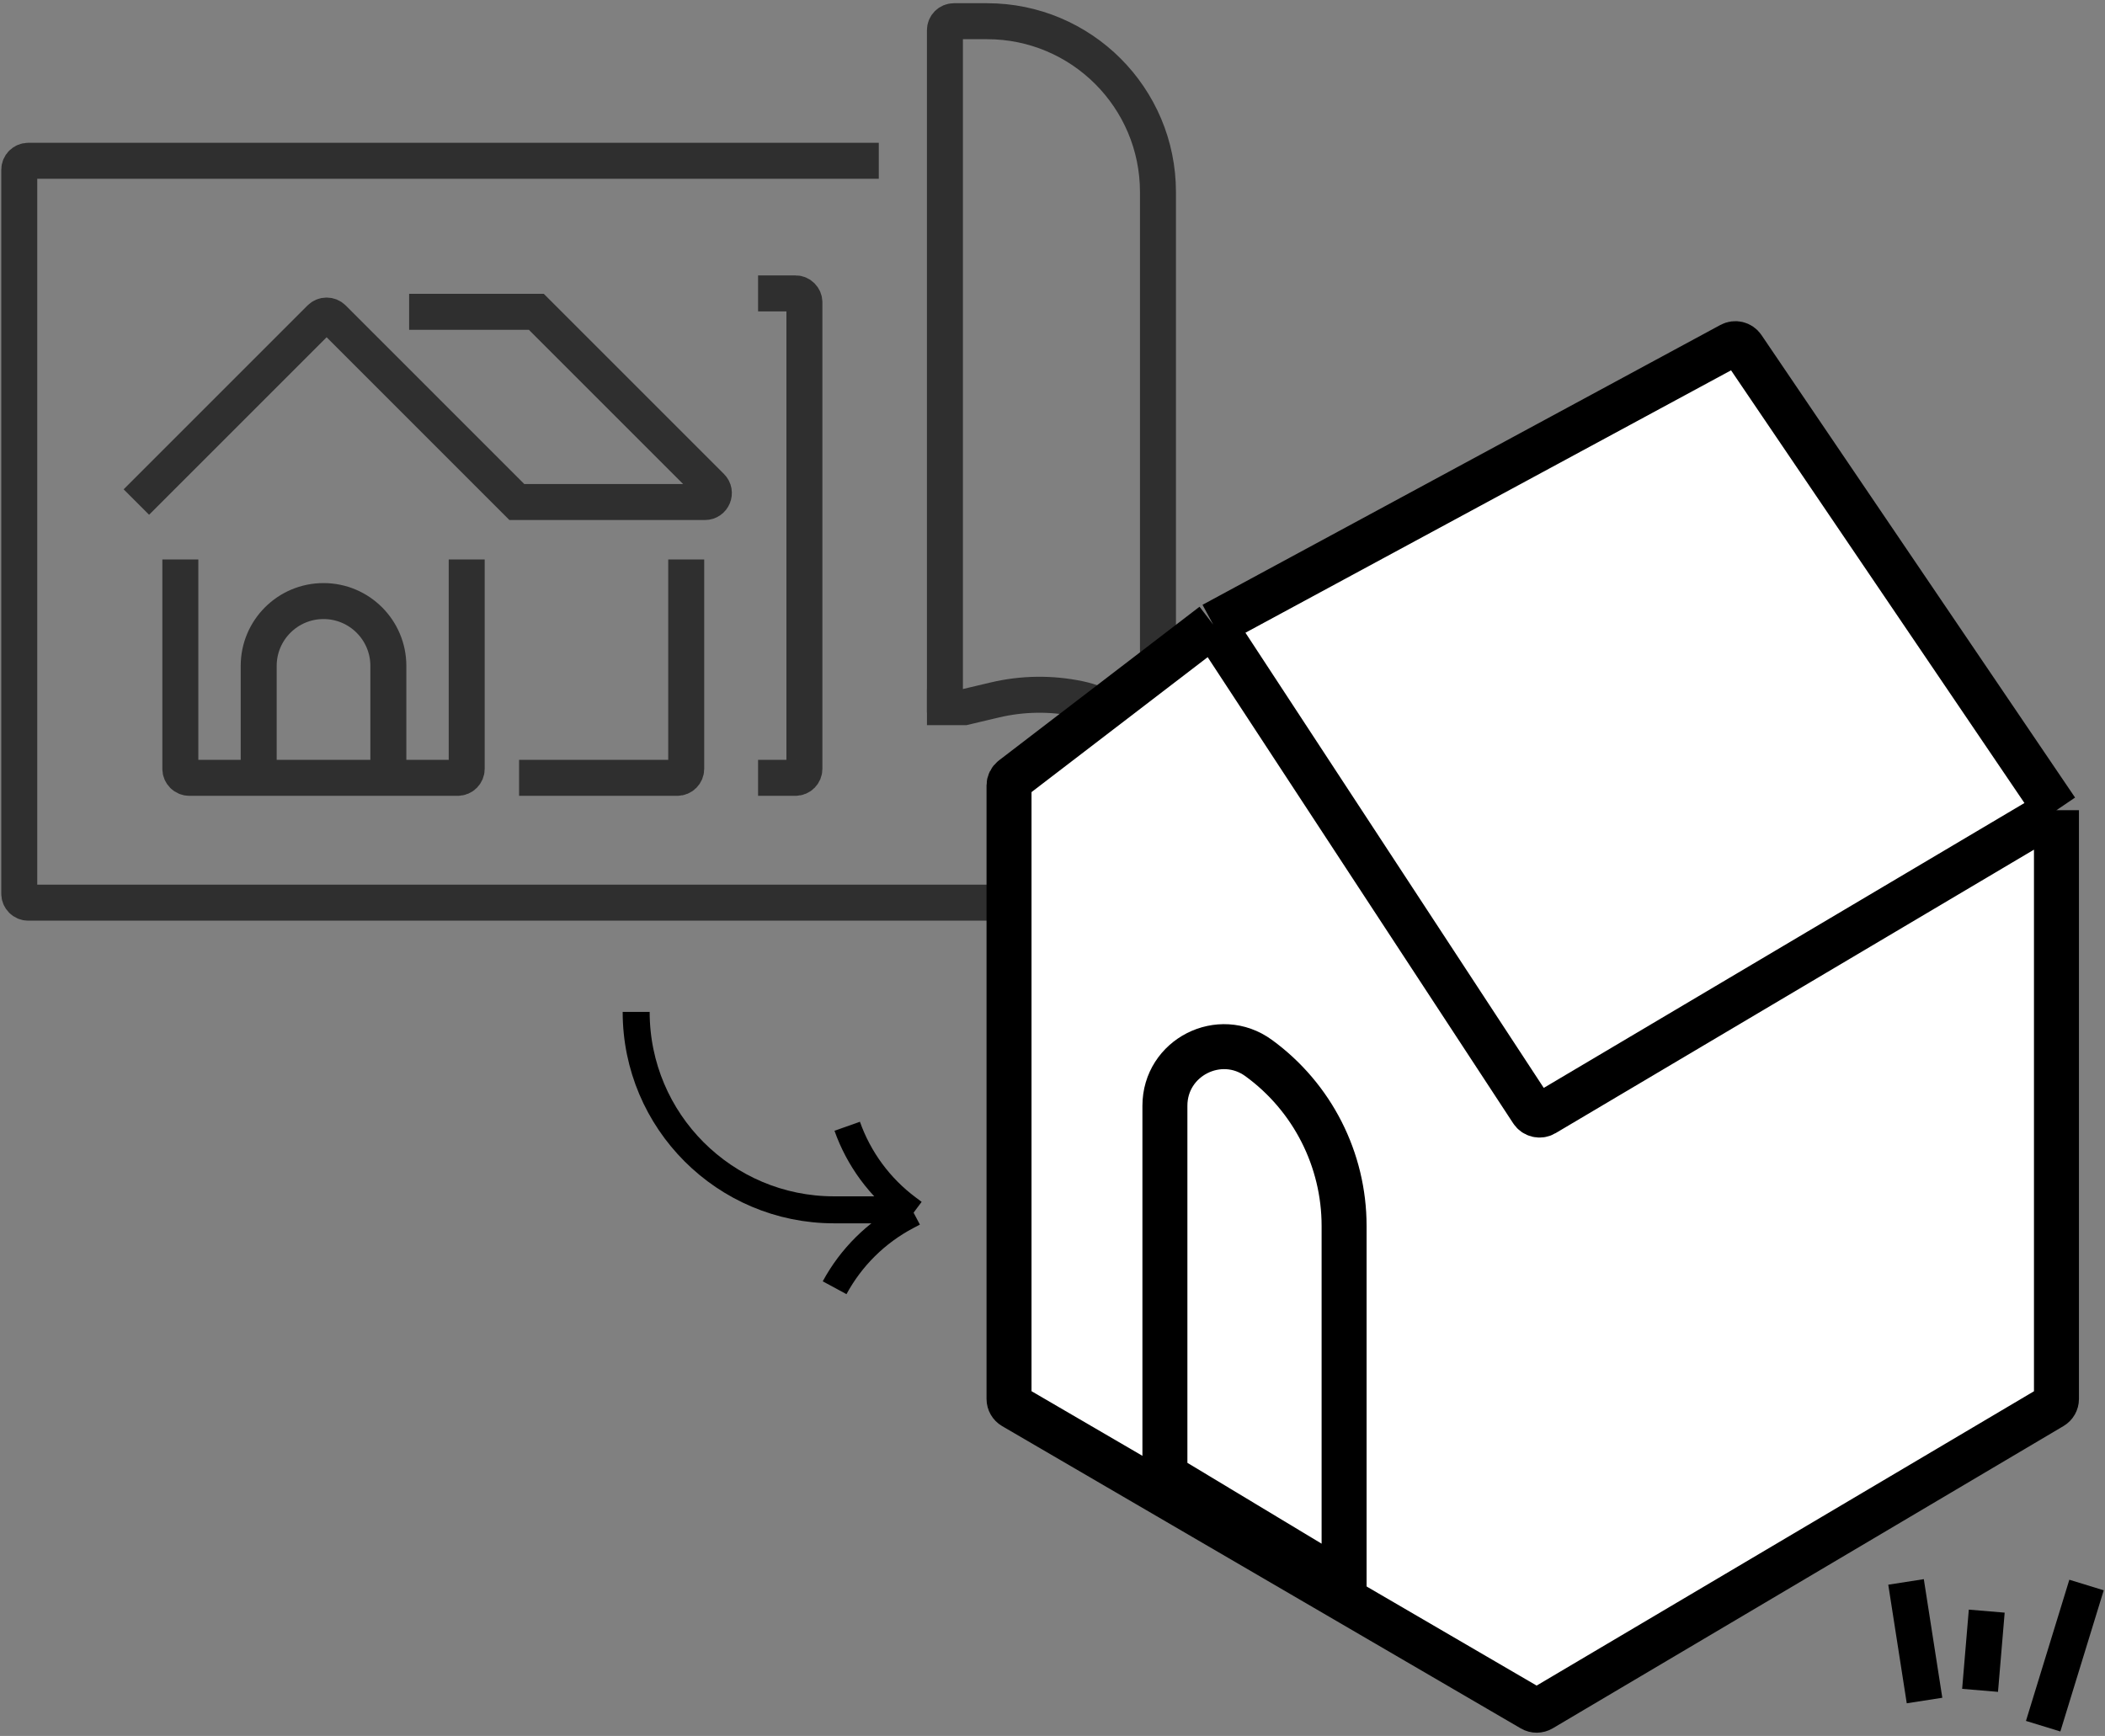 <?xml version="1.0" encoding="UTF-8"?> <svg xmlns="http://www.w3.org/2000/svg" width="234" height="193" viewBox="0 0 234 193" fill="none"><rect x="0" y="0" width="234" height="193" fill="#808080" stroke="none"/> <path d="M97.691 17.875H3.141C2.589 17.875 2.141 18.322 2.141 18.875V99.358C2.141 99.91 2.589 100.358 3.141 100.358H117.233C123.579 100.358 128.724 95.213 128.724 88.866V88.482C128.724 83.268 125.069 78.767 119.965 77.698V77.698C116.868 77.049 113.667 77.091 110.589 77.819L107.193 78.623H103.044" stroke="#2F2F2F" stroke-width="4"></path> <path d="M105.041 79.223L105.041 3.358C105.041 2.806 105.489 2.358 106.041 2.358H109.724C120.218 2.358 128.724 10.864 128.724 21.358V90.15" stroke="#2F2F2F" stroke-width="4"></path> <path d="M15.159 55.816L35.601 35.374C35.991 34.984 36.624 34.984 37.015 35.374L57.456 55.816H78.356C79.247 55.816 79.693 54.738 79.063 54.108L59.622 34.667H45.481" stroke="#2F2F2F" stroke-width="4"></path> <path d="M20.048 62.201V85.478C20.048 86.031 20.496 86.478 21.048 86.478H50.881C51.433 86.478 51.881 86.031 51.881 85.478V62.201" stroke="#2F2F2F" stroke-width="4"></path> <path d="M84.27 86.478L88.421 86.478C88.974 86.478 89.421 86.031 89.421 85.478L89.421 33.617C89.421 33.065 88.974 32.617 88.421 32.617L84.27 32.617" stroke="#2F2F2F" stroke-width="4"></path> <path d="M57.703 86.478H75.283C75.835 86.478 76.283 86.031 76.283 85.478V62.201" stroke="#2F2F2F" stroke-width="4"></path> <path d="M43.171 86.479V74.032C43.171 70.052 39.944 66.825 35.965 66.825V66.825C31.985 66.825 28.758 70.052 28.758 74.032V86.479" stroke="#2F2F2F" stroke-width="4"></path> <path d="M112.167 155.528V87.324C112.167 87.013 112.312 86.719 112.559 86.53L134.865 69.439L192.435 38.327C192.887 38.083 193.45 38.221 193.738 38.646L228.604 90.073V155.533C228.604 155.886 228.417 156.213 228.113 156.393L171.333 189.998C171.021 190.182 170.633 190.184 170.32 190.001L112.663 156.392C112.356 156.213 112.167 155.884 112.167 155.528Z" fill="white"></path> <path d="M134.865 69.439L112.559 86.53C112.312 86.719 112.167 87.013 112.167 87.324V155.528C112.167 155.884 112.356 156.213 112.663 156.392L170.32 190.001C170.633 190.184 171.021 190.182 171.333 189.998L228.113 156.393C228.417 156.213 228.604 155.886 228.604 155.533V90.073M134.865 69.439L192.435 38.327C192.887 38.083 193.45 38.221 193.738 38.646L228.604 90.073M134.865 69.439L170.304 123.519C170.597 123.966 171.19 124.104 171.65 123.831L228.604 90.073" stroke="black" stroke-width="5"></path> <path d="M149.415 136.293V176.046L129.496 164.046V122.936C129.496 117.571 135.585 114.473 139.922 117.633C145.887 121.978 149.415 128.913 149.415 136.293Z" stroke="black" stroke-width="5"></path> <path d="M70.719 112.502V112.502C70.719 124.654 80.57 134.505 92.722 134.505L100.659 134.505" stroke="black" stroke-width="3"></path> <path d="M101.557 134.821L100.89 134.323C97.801 132.017 95.465 128.847 94.179 125.214V125.214" stroke="black" stroke-width="3"></path> <path d="M101.557 134.82L100.821 135.209C97.412 137.008 94.612 139.777 92.778 143.167V143.167" stroke="black" stroke-width="3"></path> <line x1="213.938" y1="189.059" x2="211.883" y2="175.874" stroke="black" stroke-width="4"></line> <line x1="220.113" y1="187.928" x2="220.854" y2="179.121" stroke="black" stroke-width="4"></line> <line x1="227.126" y1="191.913" x2="231.947" y2="176.217" stroke="black" stroke-width="4"></line> </svg> 